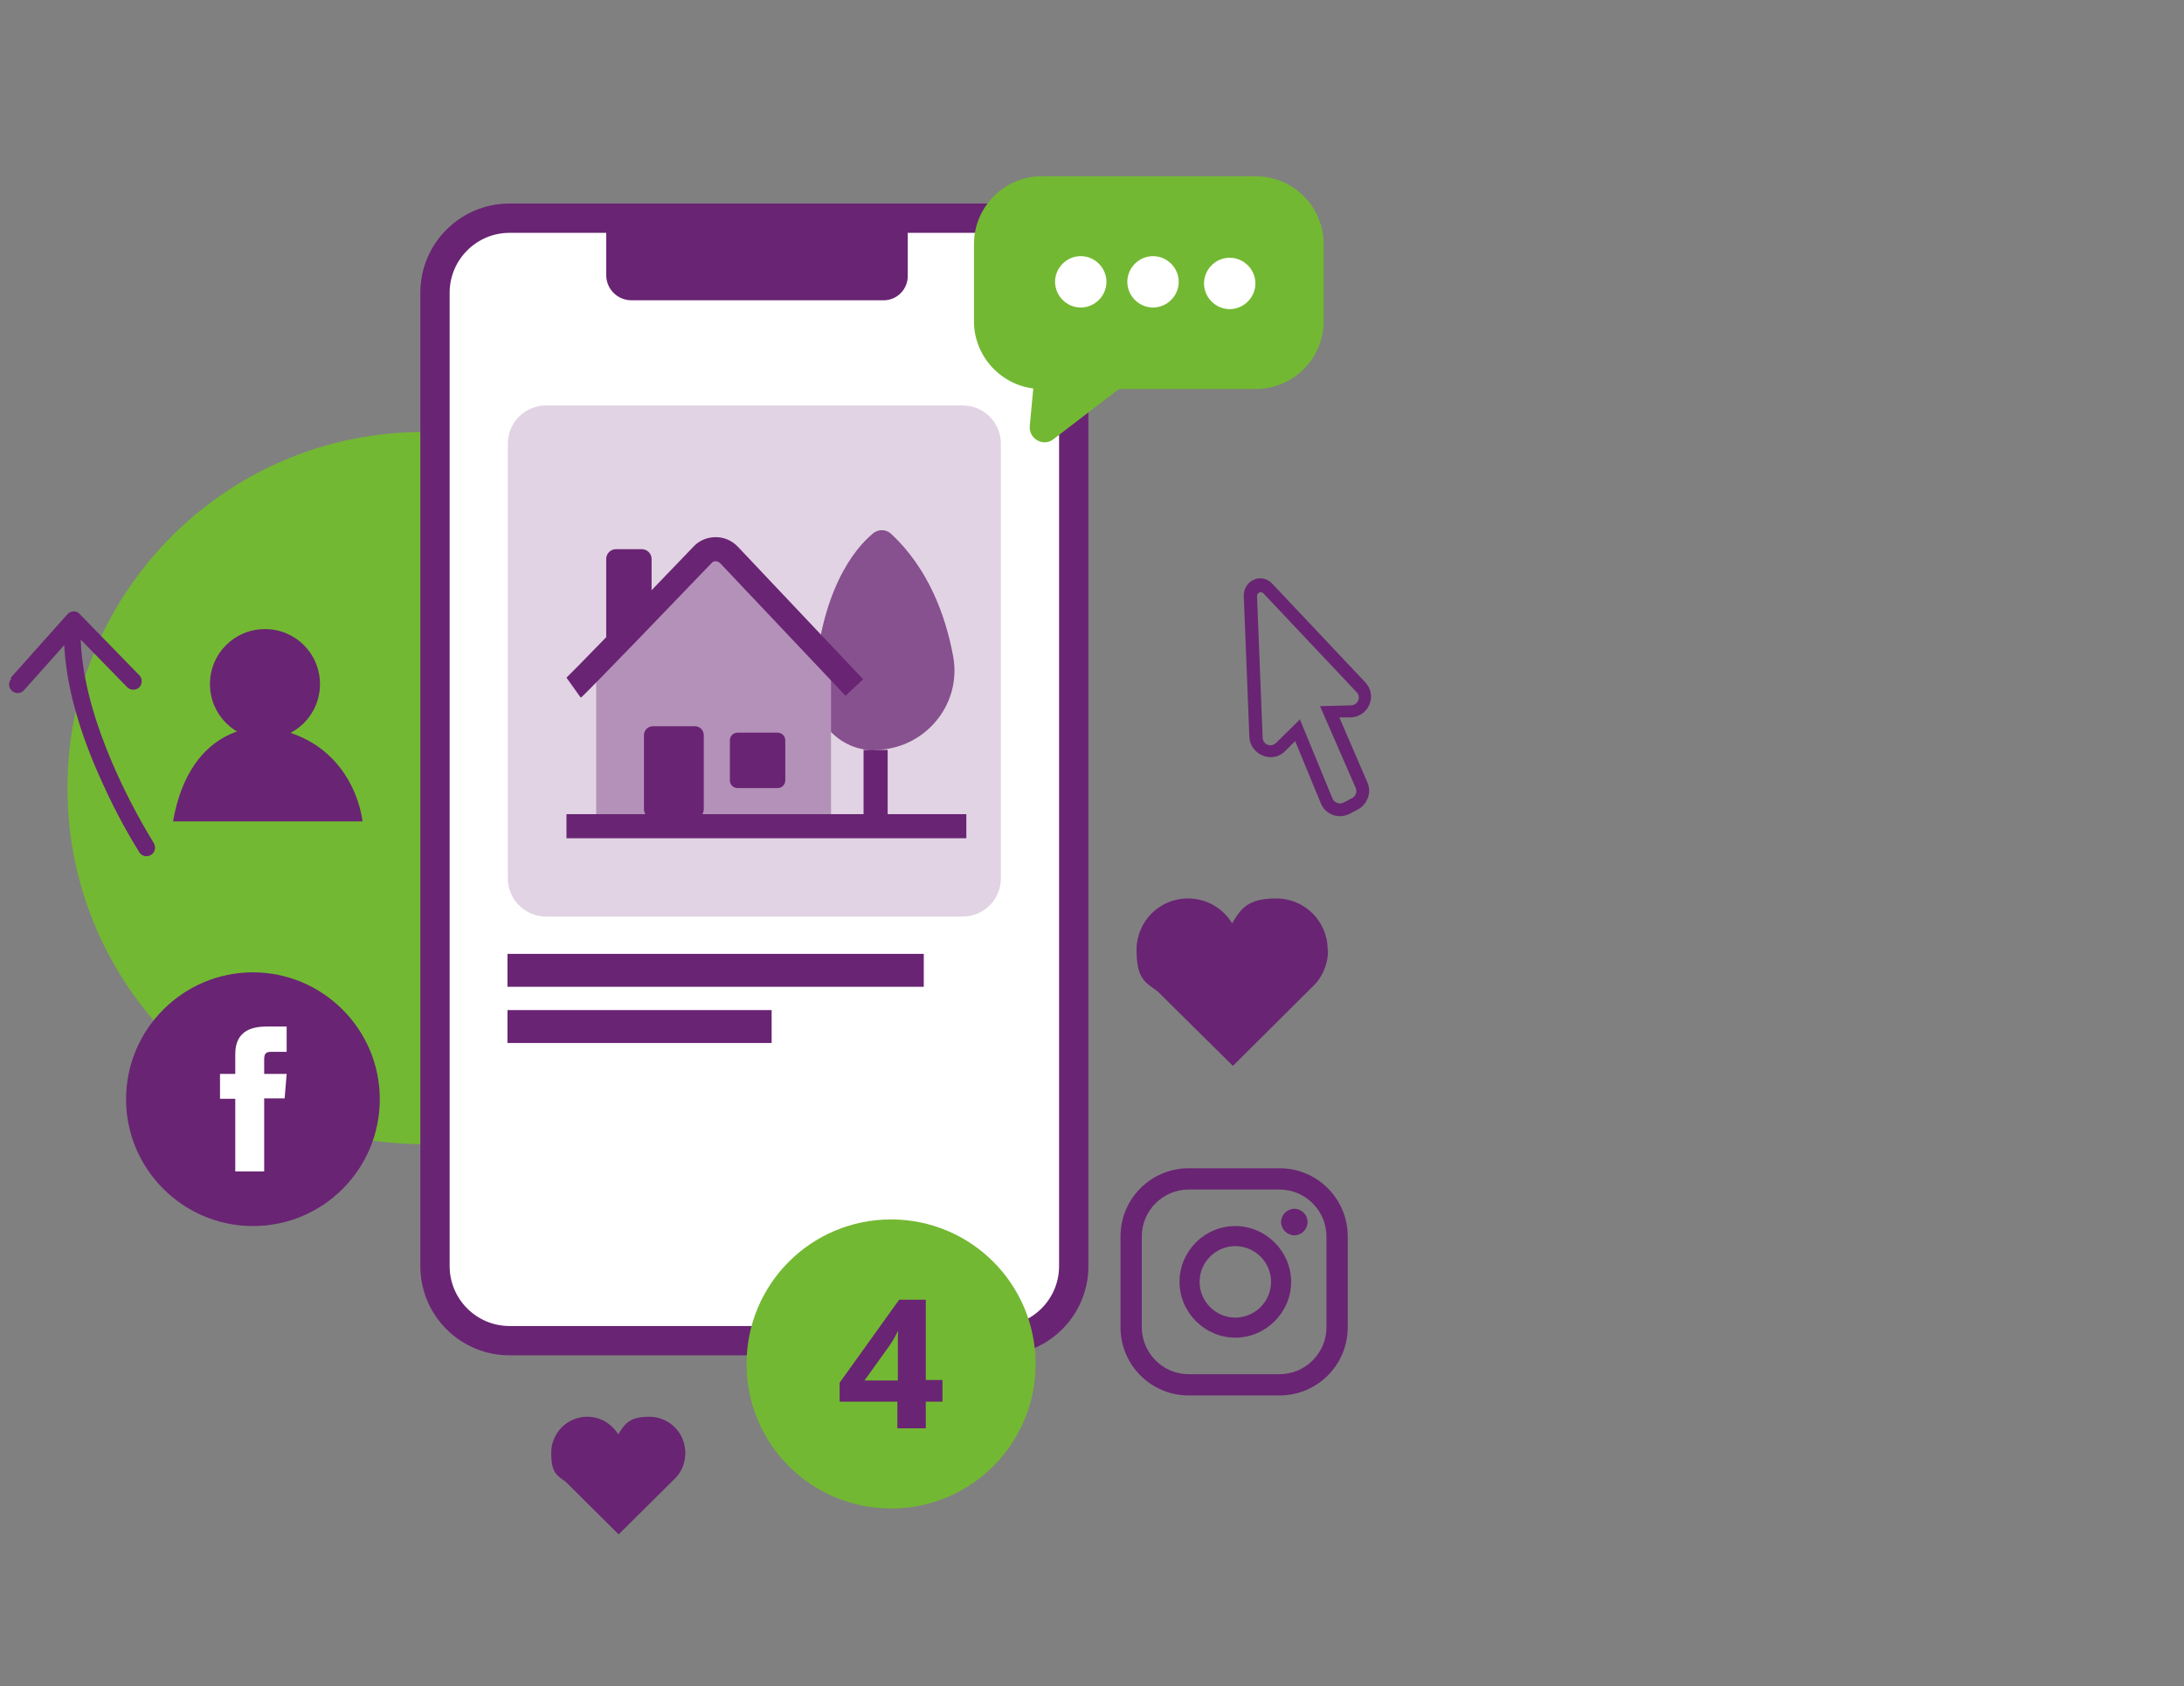 <?xml version="1.0" encoding="UTF-8"?>
<svg xmlns="http://www.w3.org/2000/svg" xmlns:xlink="http://www.w3.org/1999/xlink" id="Laag_1" data-name="Laag 1" viewBox="0 0 544 420">
  <rect x="0" y="0" width="544" height="420" fill="#808080" stroke="none"/>
  <defs>
    <style>
      .cls-1 {
        fill: none;
      }

      .cls-2 {
        fill: #692473;
      }

      .cls-3 {
        fill: #73b833;
      }

      .cls-4 {
        fill: #b491b9;
      }

      .cls-5 {
        fill: #87508f;
      }

      .cls-6 {
        clip-path: url(#clippath-1);
      }

      .cls-7 {
        clip-path: url(#clippath-3);
      }

      .cls-8 {
        clip-path: url(#clippath-2);
      }

      .cls-9 {
        fill: #fff;
      }

      .cls-10 {
        fill: #e1d3e3;
      }

      .cls-11 {
        clip-path: url(#clippath);
      }
    </style>
    <clipPath id="clippath">
      <rect class="cls-1" x="2.1" y="43.9" width="339.5" height="338.3"></rect>
    </clipPath>
    <clipPath id="clippath-1">
      <rect class="cls-1" x="2.1" y="43.9" width="339.5" height="338.3"></rect>
    </clipPath>
    <clipPath id="clippath-2">
      <rect class="cls-1" x="2.1" y="43.9" width="339.5" height="338.3"></rect>
    </clipPath>
    <clipPath id="clippath-3">
      <rect class="cls-1" x="2.1" y="43.9" width="339.5" height="338.3"></rect>
    </clipPath>
  </defs>
  <g class="cls-11">
    <g>
      <path class="cls-3" d="M105.5,285c49,0,88.7-39.7,88.7-88.7s-39.7-88.7-88.7-88.7S16.8,147.3,16.8,196.3s39.7,88.7,88.7,88.7"></path>
      <path class="cls-9" d="M248.9,333.9h-122c-10.2,0-18.6-8.3-18.6-18.5V72.9c0-10.2,8.3-18.6,18.6-18.6h122c10.2,0,18.5,8.3,18.5,18.6v242.5c0,10.2-8.3,18.5-18.5,18.5"></path>
      <path class="cls-2" d="M126.9,58c-8.2,0-14.9,6.7-14.9,14.9v242.5c0,8.2,6.7,14.9,14.9,14.9h122c8.2,0,14.9-6.7,14.9-14.9V72.9c0-8.2-6.7-14.9-14.9-14.9,0,0-122,0-122,0ZM248.9,337.6h-122c-12.2,0-22.2-9.9-22.2-22.2V72.9c0-12.2,9.9-22.2,22.2-22.2h122c12.2,0,22.2,9.9,22.2,22.2v242.5c0,12.2-9.9,22.2-22.2,22.2"></path>
      <path class="cls-10" d="M239.8,228.3h-103.8c-5.3,0-9.5-4.3-9.5-9.5v-108.3c0-5.3,4.3-9.5,9.5-9.5h103.8c5.3,0,9.5,4.3,9.5,9.5v108.3c0,5.3-4.3,9.5-9.5,9.5"></path>
      <path class="cls-5" d="M217.8,186.8h0c12.4,0,21.9-11.2,19.6-23.4-1.9-10.2-6.2-21.8-15.4-30.4-1.3-1.2-3.3-1.3-4.7,0-4.4,3.7-13.1,14.1-14.5,38.1-.5,8.6,6.4,15.8,15,15.8"></path>
    </g>
  </g>
  <polygon class="cls-4" points="148.5 165.4 148.5 205.8 207 205.8 207 165.3 177.7 136.7 148.5 165.4"></polygon>
  <g class="cls-6">
    <g>
      <path class="cls-2" d="M144.6,173.7l-3.5-4.9-.1.1c1.1-1,13.3-13.5,31.8-32.8,1.4-1.5,3.4-2.3,5.5-2.3s4.1.9,5.5,2.4l31.2,33-4.4,4.1-31.2-33c-.4-.4-.9-.5-1.1-.5h0c-.3,0-.7,0-1.1.5-31.2,32.5-32.1,33.1-32.4,33.4"></path>
      <path class="cls-2" d="M173.1,180.9h-10.5c-1.2,0-2.2,1-2.2,2.2v18.5c0,1.2,1,2.2,2.2,2.2h10.5c1.2,0,2.2-1,2.2-2.2v-18.5c0-1.2-1-2.2-2.2-2.2"></path>
      <path class="cls-2" d="M193.7,196.3h-10c-1,0-1.9-.8-1.9-1.9v-10c0-1,.8-1.9,1.9-1.9h10c1,0,1.9.8,1.9,1.9v10c0,1-.8,1.9-1.9,1.9"></path>
    </g>
  </g>
  <rect class="cls-2" x="141.1" y="202.8" width="99.6" height="6"></rect>
  <rect class="cls-2" x="215.1" y="186.8" width="6" height="19"></rect>
  <g class="cls-8">
    <g>
      <path class="cls-2" d="M159.9,136.8h-6.5c-1.3,0-2.4,1.1-2.4,2.4v20.2h.7c5.8,0,10.6-4.7,10.6-10.6v-9.6c0-1.3-1.1-2.4-2.4-2.4"></path>
      <path class="cls-2" d="M322.4,301.1c-1.8,0-3.3,1.5-3.3,3.3s1.5,3.3,3.3,3.3,3.3-1.5,3.3-3.3-1.5-3.3-3.3-3.3"></path>
      <path class="cls-2" d="M307.7,328.2c-4.9,0-8.9-4-8.9-8.9s4-8.9,8.9-8.9,8.9,4,8.9,8.9-4,8.9-8.9,8.9M307.7,305.4c-7.7,0-13.9,6.3-13.9,13.9s6.3,13.9,13.9,13.9,13.9-6.3,13.9-13.9-6.3-13.9-13.9-13.9"></path>
      <path class="cls-2" d="M296.1,296.3c-6.4,0-11.7,5.2-11.7,11.7v22.6c0,6.4,5.2,11.7,11.7,11.7h22.6c6.4,0,11.7-5.2,11.7-11.7v-22.6c0-6.4-5.2-11.7-11.7-11.7h-22.6ZM318.7,347.6h-22.6c-9.4,0-17-7.6-17-17v-22.6c0-9.4,7.6-17,17-17h22.6c9.4,0,17,7.6,17,17v22.6c0,9.4-7.6,17-17,17"></path>
      <path class="cls-2" d="M63,305.4c17.5,0,31.6-14.2,31.6-31.6s-14.2-31.6-31.6-31.6-31.6,14.2-31.6,31.6,14.2,31.6,31.6,31.6"></path>
      <path class="cls-9" d="M58.5,291.8h7.3v-18.2h5.1l.5-6.1h-5.6v-3.5c0-1.4.3-2,1.7-2h3.9v-6.3h-5c-5.4,0-7.8,2.4-7.8,6.9v4.9h-3.8v6.2h3.8v18.1h-.1Z"></path>
      <path class="cls-2" d="M220,74.8h-62.7c-3.5,0-6.3-2.8-6.3-6.3v-11h75.1v11.3c0,3.3-2.7,6-6,6"></path>
      <path class="cls-2" d="M330.7,236.6c0-7.1-5.7-12.8-12.8-12.8s-8.8,2.5-11,6.2c-2.2-3.7-6.3-6.2-11-6.2-7.1,0-12.8,5.7-12.8,12.8s2,8,5.2,10.3l18.8,18.6,19.5-19.4c2.6-2.3,4.2-5.7,4.2-9.5"></path>
      <path class="cls-2" d="M170.7,361.9c0-5-4-9-9-9s-6.1,1.8-7.7,4.4c-1.6-2.6-4.4-4.4-7.7-4.4-5,0-9,4-9,9s1.4,5.6,3.6,7.2l13.2,13.1,13.7-13.6c1.8-1.6,2.9-4,2.9-6.7"></path>
      <path class="cls-3" d="M312.8,96.9h-53.3c-9.3,0-16.9-7.6-16.9-16.9v-19.2c0-9.3,7.6-16.9,16.9-16.9h53.3c9.3,0,16.9,7.6,16.9,16.9v19.2c0,9.3-7.6,16.9-16.9,16.9"></path>
      <path class="cls-3" d="M257.7,93.3l-1.2,12.8c-.3,3.2,3.4,5.3,5.9,3.3l21-16.1h-25.7,0Z"></path>
      <path class="cls-2" d="M323.7,179l8.2,19.9c.2.5.6.9,1.2,1.1.5.2,1.1.2,1.6-.1l2.1-1.1c.9-.5,1.3-1.6.9-2.5l-8.9-20.4,7.7-.2c.8,0,1.5-.5,1.8-1.2s.2-1.5-.4-2.1l-23.2-24.6c-.4-.4-.9-.3-1-.2-.2,0-.6.3-.6.9l1.4,35.2c0,.8.5,1.5,1.2,1.8.8.3,1.5.1,2.1-.4l5.9-5.8v-.3ZM333.8,203.3c-.6,0-1.2-.1-1.8-.3-1.4-.5-2.5-1.6-3-2.9l-6.4-15.5-2.5,2.5c-1.5,1.5-3.6,1.9-5.6,1.1-1.9-.8-3.2-2.5-3.3-4.6l-1.4-35.2c0-1.7.9-3.3,2.5-4s3.4-.3,4.6,1l23.2,24.6c1.4,1.5,1.8,3.6,1,5.5s-2.6,3.1-4.6,3.2h-2.9l7,16.2c1.1,2.5,0,5.4-2.3,6.7l-2.1,1.1c-.8.4-1.6.6-2.4.6"></path>
      <path class="cls-9" d="M275.6,70.2c0,3.5-2.9,6.4-6.4,6.4s-6.4-2.9-6.4-6.4,2.9-6.4,6.4-6.4,6.4,2.9,6.4,6.4"></path>
      <path class="cls-9" d="M293.6,70.2c0,3.5-2.9,6.4-6.4,6.4s-6.4-2.9-6.4-6.4,2.9-6.4,6.4-6.4,6.4,2.9,6.4,6.4"></path>
      <path class="cls-9" d="M312.7,70.6c0,3.5-2.9,6.4-6.4,6.4s-6.4-2.9-6.4-6.4,2.9-6.4,6.4-6.4,6.4,2.9,6.4,6.4"></path>
    </g>
  </g>
  <rect class="cls-2" x="126.4" y="237.6" width="103.7" height="8.2"></rect>
  <rect class="cls-2" x="126.4" y="251.6" width="65.8" height="8.2"></rect>
  <g class="cls-7">
    <g>
      <path class="cls-2" d="M79.7,170.4c0,7.6-6.1,13.7-13.7,13.7s-13.7-6.1-13.7-13.7,6.1-13.7,13.7-13.7,13.7,6.1,13.7,13.7"></path>
      <path class="cls-2" d="M66,181.1s-18.5-1.6-22.9,23.5h47.2s-1.9-20.6-24.3-23.5"></path>
      <path class="cls-2" d="M2.7,168.8l14.1-15.8c.8-.9,2.3-1,3.1,0l14.8,15.2c.8.8.8,2.2,0,3h0c-.8.8-2.2.8-3,0l-11.6-11.9h0c.7,20.9,14.2,44.2,18.2,50.7.6,1,.3,2.3-.6,2.9h0c-1,.7-2.4.4-3-.6-1.8-2.9-5.5-9.1-9.1-17.1-5.9-12.8-9.1-24.4-9.6-34.5l-10,11.2c-.8.9-2.1,1-3,.2h0c-.9-.8-1-2.1-.2-3"></path>
    </g>
  </g>
  <rect class="cls-1" width="544" height="420"></rect>
  <path class="cls-3" d="M221.95,375.75c19.9,0,36-16.1,36-36s-16.1-36-36-36-36,16.1-36,36,16.1,36,36,36"></path>
  <path class="cls-2" d="M234.76,349.14h-4.16v6.63h-7.08v-6.63h-14.38v-4.72l14.83-20.67h6.63v20h4.16v5.17h0v.22h0ZM223.64,343.97v-9.32c0-1.69,0-2.7.11-3.03h-.11c-.56,1.12-1.24,2.36-2.02,3.48l-6.29,8.76h8.31v.11Z"></path>
</svg>
